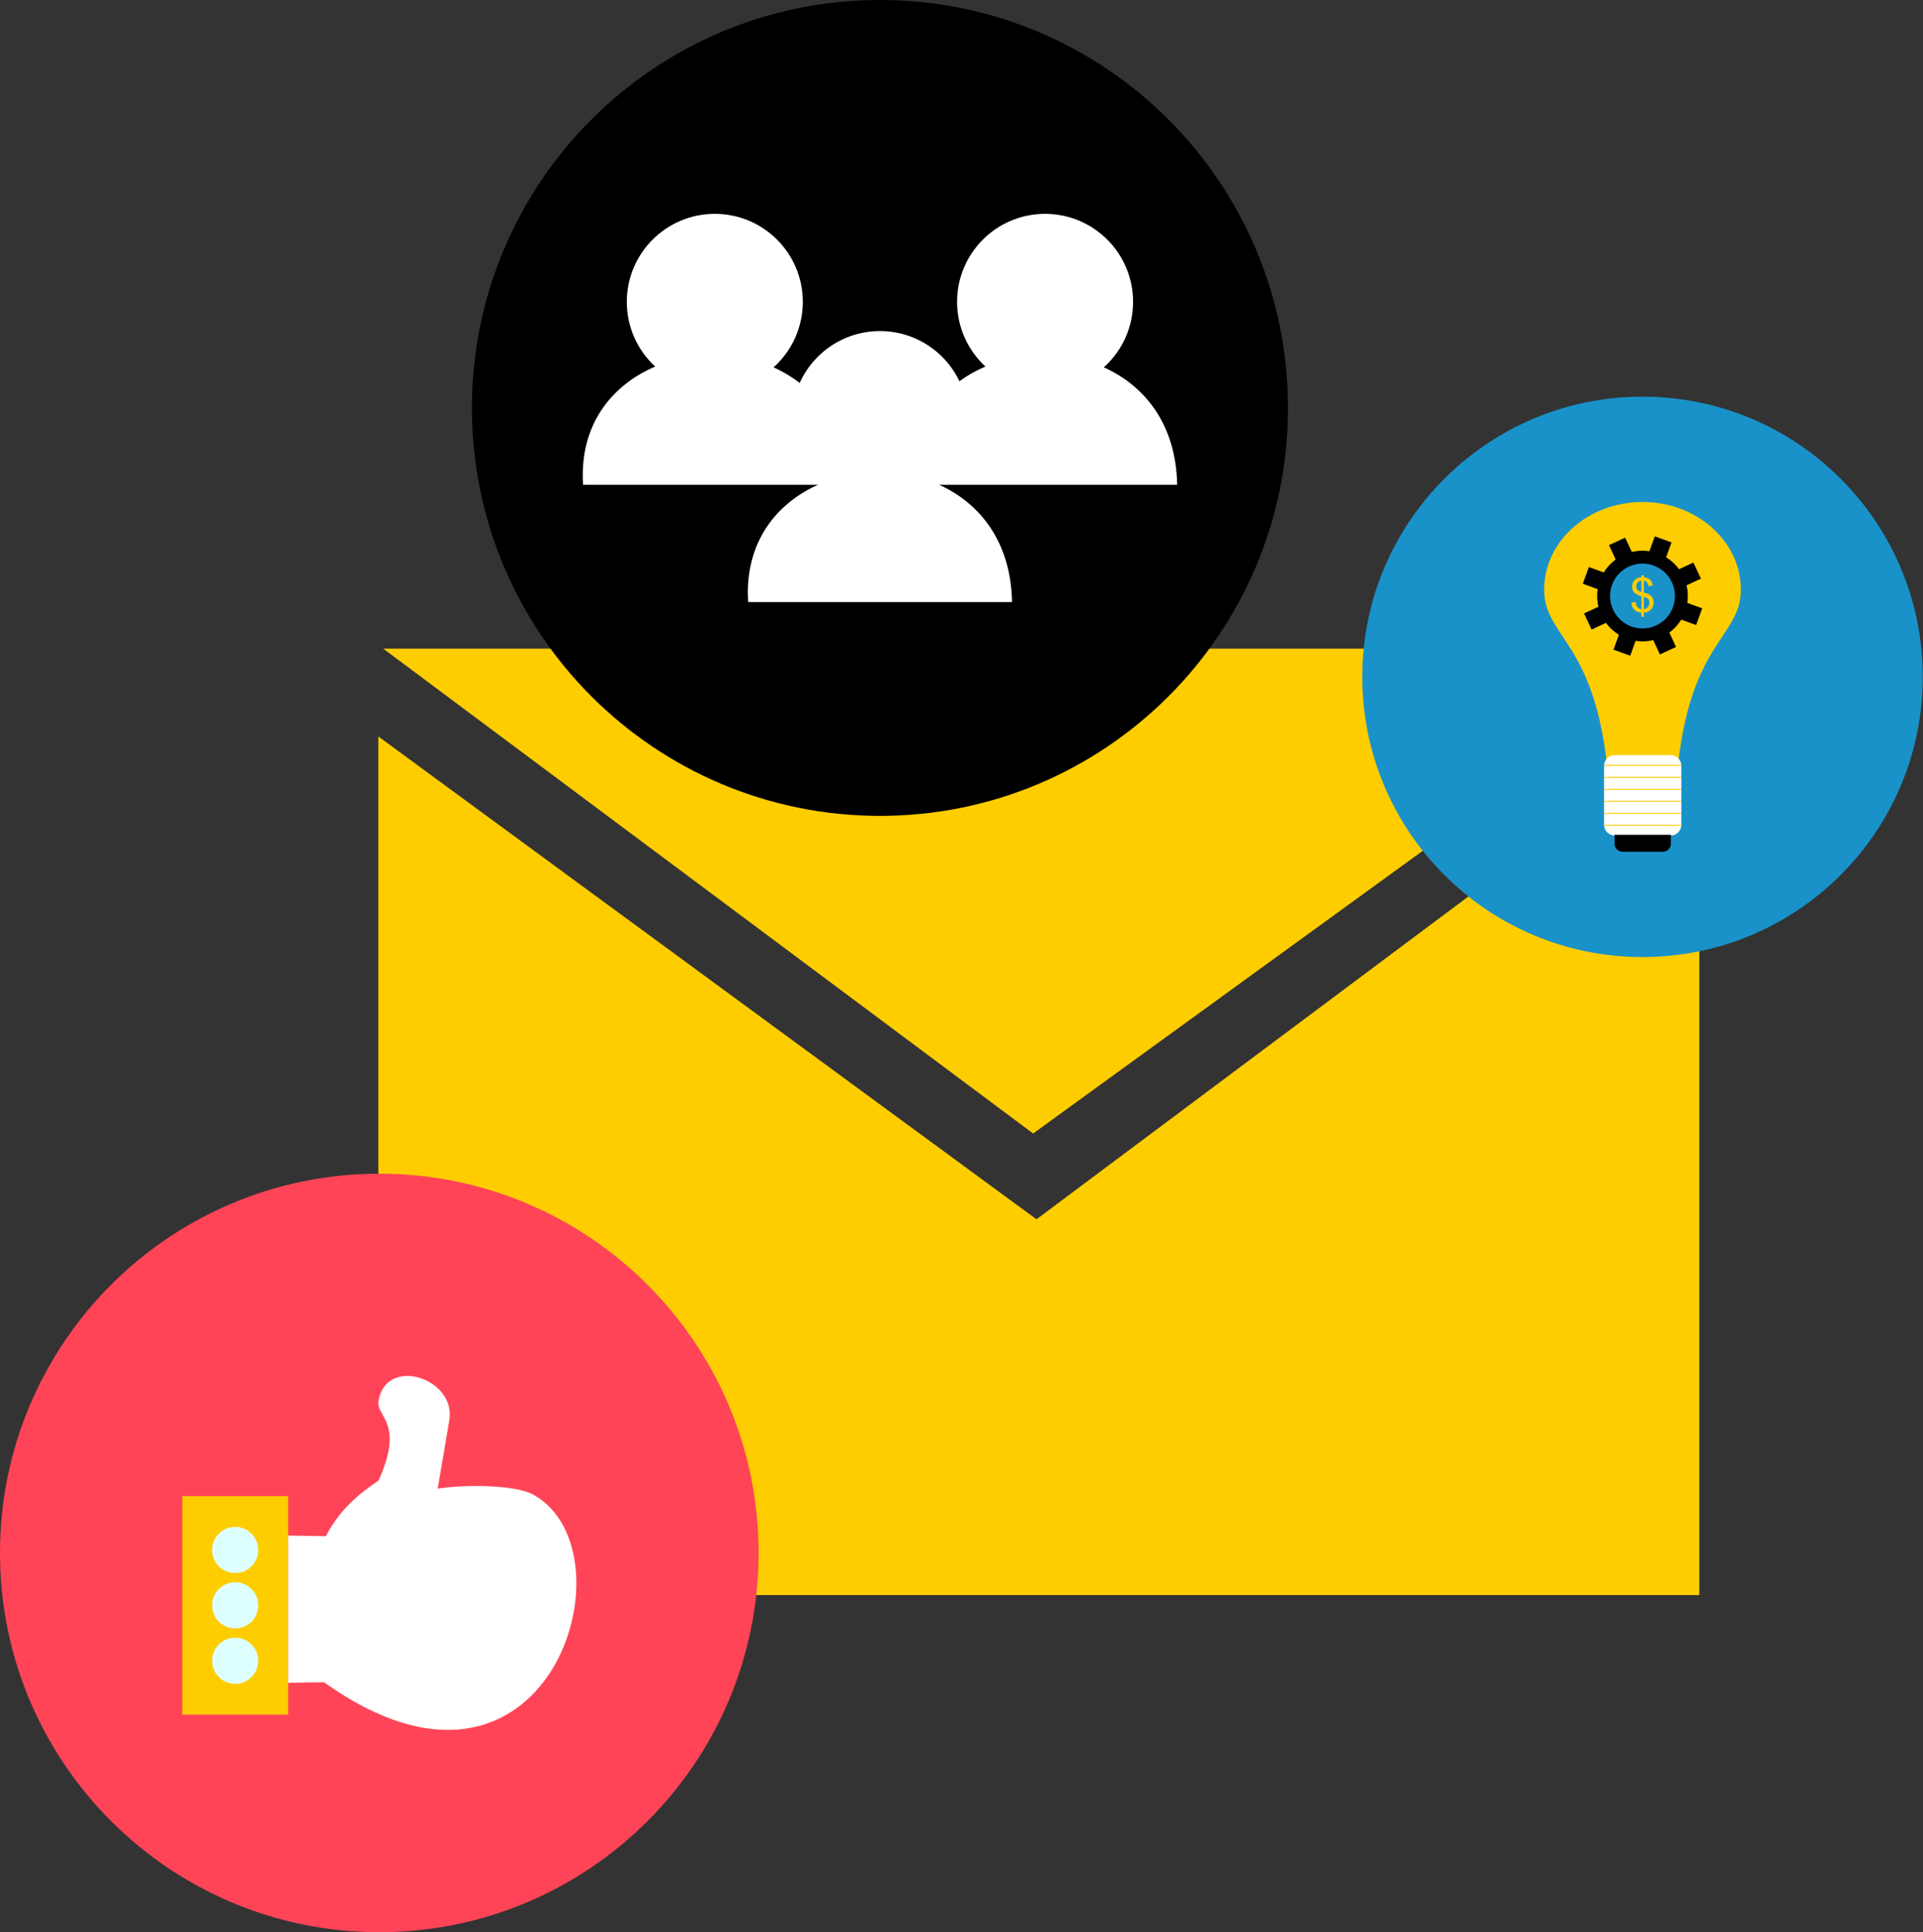 <?xml version="1.0" encoding="UTF-8"?>
<!DOCTYPE svg PUBLIC '-//W3C//DTD SVG 1.0//EN'
          'http://www.w3.org/TR/2001/REC-SVG-20010904/DTD/svg10.dtd'>
<svg clip-rule="evenodd" fill-rule="evenodd" height="186.4" image-rendering="optimizeQuality" preserveAspectRatio="xMidYMid meet" shape-rendering="geometricPrecision" text-rendering="geometricPrecision" version="1.0" viewBox="0.0 0.0 185.5 186.4" width="185.5" xmlns="http://www.w3.org/2000/svg" xmlns:xlink="http://www.w3.org/1999/xlink" zoomAndPan="magnify"
><rect x="0.0" y="0.0" width="185.5" height="186.4" fill="#333333" stroke="none"/><g
  ><g
    ><g id="change1_1"
      ><path d="M99.983 117.631L163.923 69.84 163.923 153.884 36.494 153.884 36.494 71.048z" fill="#fecd00"
      /></g
      ><g id="change1_2"
      ><path d="M100.546 62.578L164.127 62.578 99.659 109.356 36.966 62.578z" fill="#fecd00"
      /></g
      ><g id="change2_1"
      ><path d="M158.442 38.269c14.93,0 27.032,12.103 27.032,27.032 0,14.93 -12.102,27.033 -27.032,27.033 -14.929,0 -27.032,-12.103 -27.032,-27.033 0,-14.929 12.103,-27.032 27.032,-27.032z" fill="#1992c9"
      /></g
      ><g id="change1_3"
      ><path d="M158.442 48.43c5.241,0 9.489,3.787 9.489,8.46 0,5.208 -6.378,5.075 -6.378,23.34l-6.222 0c0,-18.265 -6.377,-18.132 -6.377,-23.34 0,-4.673 4.248,-8.46 9.488,-8.46z" fill="#fecd00"
      /></g
      ><g id="change3_1"
      ><path d="M155.767 72.851l5.391 0c0.567,0 1.031,0.464 1.031,1.031l0 5.696c0,0.567 -0.464,1.031 -1.031,1.031l-5.391 0c-0.568,0 -1.032,-0.464 -1.032,-1.031l0 -5.696c0,-0.567 0.464,-1.031 1.032,-1.031z" fill="#fff"
      /></g
      ><g id="change4_1"
      ><path d="M155.746 80.539l5.433 0 0 0.861c0,0.425 -0.348,0.773 -0.774,0.773l-3.885 0c-0.426,0 -0.774,-0.348 -0.774,-0.773l0 -0.861z"
      /></g
      ><g id="change1_4"
      ><path d="M154.736 73.792L162.188 73.792 162.188 73.885 154.736 73.885z" fill="#fecd00" fill-rule="nonzero"
      /></g
      ><g id="change1_5"
      ><path d="M154.735 74.948L162.189 74.948 162.189 75.042 154.735 75.042z" fill="#fecd00" fill-rule="nonzero"
      /></g
      ><g id="change1_6"
      ><path d="M154.735 76.105L162.189 76.105 162.189 76.198 154.735 76.198z" fill="#fecd00" fill-rule="nonzero"
      /></g
      ><g id="change1_7"
      ><path d="M154.735 77.262L162.189 77.262 162.189 77.355 154.735 77.355z" fill="#fecd00" fill-rule="nonzero"
      /></g
      ><g id="change1_8"
      ><path d="M154.735 78.418L162.189 78.418 162.189 78.511 154.735 78.511z" fill="#fecd00" fill-rule="nonzero"
      /></g
      ><g id="change1_9"
      ><path d="M154.736 79.575L162.188 79.575 162.188 79.668 154.736 79.668z" fill="#fecd00" fill-rule="nonzero"
      /></g
      ><g id="change4_2"
      ><path d="M160.717 53.767c0.498,0.302 0.919,0.695 1.251,1.148l1.385 -0.645 0.724 1.556 -1.384 0.644c0.133,0.546 0.162,1.122 0.073,1.697l1.435 0.523 -0.588 1.612 -1.435 -0.523c-0.302,0.497 -0.694,0.919 -1.147,1.251l0.644 1.384 -1.556 0.725 -0.644 -1.384c-0.546,0.133 -1.121,0.162 -1.697,0.073l-0.522 1.435 -1.613 -0.588 0.523 -1.435c-0.497,-0.302 -0.919,-0.695 -1.251,-1.148l-1.384 0.645 -0.725 -1.556 1.385 -0.645c-0.133,-0.545 -0.163,-1.121 -0.074,-1.696l-1.434 -0.523 0.587 -1.612 1.435 0.523c0.302,-0.497 0.695,-0.919 1.148,-1.251l-0.645 -1.385 1.556 -0.724 0.645 1.385c0.546,-0.134 1.121,-0.163 1.696,-0.074l0.523 -1.435 1.612 0.588 -0.523 1.435zm-1.444 1.457c1.259,0.459 1.908,1.852 1.449,3.111 -0.459,1.259 -1.852,1.907 -3.111,1.448 -1.259,-0.459 -1.908,-1.852 -1.449,-3.111 0.459,-1.259 1.852,-1.907 3.111,-1.448z"
      /></g
      ><g id="change2_2"
      ><path d="M158.442 54.375c1.728,0 3.129,1.4 3.129,3.128 0,1.728 -1.401,3.129 -3.129,3.129 -1.728,0 -3.129,-1.401 -3.129,-3.129 0,-1.728 1.401,-3.128 3.129,-3.128z" fill="#1992c9"
      /></g
      ><g id="change1_10"
      ><path d="M158.335 59.509l0 -0.399c-0.198,-0.025 -0.36,-0.069 -0.485,-0.134 -0.124,-0.064 -0.232,-0.168 -0.322,-0.311 -0.091,-0.143 -0.143,-0.318 -0.158,-0.525l0.399 -0.077c0.031,0.215 0.085,0.373 0.164,0.474 0.111,0.142 0.246,0.221 0.402,0.238l0 -1.252c-0.164,-0.042 -0.331,-0.112 -0.501,-0.208 -0.127,-0.07 -0.225,-0.168 -0.293,-0.293 -0.069,-0.127 -0.103,-0.269 -0.103,-0.428 0,-0.283 0.1,-0.513 0.301,-0.689 0.133,-0.118 0.333,-0.19 0.596,-0.217l0 -0.19 0.236 0 0 0.19c0.23,0.022 0.413,0.091 0.548,0.205 0.173,0.145 0.277,0.345 0.313,0.598l-0.408 0.063c-0.023,-0.158 -0.072,-0.279 -0.147,-0.363 -0.074,-0.085 -0.176,-0.14 -0.306,-0.167l0 1.148c0.2,0.051 0.332,0.091 0.397,0.119 0.124,0.055 0.224,0.121 0.302,0.2 0.079,0.077 0.139,0.17 0.181,0.278 0.041,0.108 0.063,0.225 0.063,0.35 0,0.276 -0.088,0.505 -0.263,0.69 -0.176,0.185 -0.402,0.283 -0.68,0.296l0 0.404 -0.236 0zm0 -3.49c-0.154,0.024 -0.276,0.086 -0.365,0.187 -0.089,0.1 -0.133,0.219 -0.133,0.356 0,0.136 0.038,0.25 0.113,0.342 0.076,0.091 0.204,0.161 0.385,0.207l0 -1.092zm0.236 2.756c0.155,-0.019 0.282,-0.086 0.384,-0.202 0.1,-0.115 0.151,-0.258 0.151,-0.427 0,-0.145 -0.036,-0.26 -0.108,-0.349 -0.071,-0.087 -0.214,-0.158 -0.427,-0.213l0 1.191z" fill="#fecd00" fill-rule="nonzero"
      /></g
      ><g id="change5_1"
      ><path d="M36.589 113.231c20.208,0 36.589,16.382 36.589,36.589 0,20.208 -16.381,36.59 -36.589,36.59 -20.208,0 -36.589,-16.382 -36.589,-36.59 0,-20.207 16.381,-36.589 36.589,-36.589z" fill="#ff4457"
      /></g
      ><g id="change1_11"
      ><path d="M17.578 144.34L27.797 144.34 27.797 165.417 17.578 165.417z" fill="#fecd00"
      /></g
      ><g id="change6_1"
      ><path d="M22.687 147.308c1.23,0 2.227,0.997 2.227,2.227 0,1.23 -0.997,2.227 -2.227,2.227 -1.23,0 -2.227,-0.997 -2.227,-2.227 0,-1.23 0.997,-2.227 2.227,-2.227z" fill="#deffff"
      /></g
      ><g id="change6_2"
      ><path d="M22.687 152.651c1.23,0 2.227,0.997 2.227,2.227 0,1.23 -0.997,2.228 -2.227,2.228 -1.23,0 -2.227,-0.998 -2.227,-2.228 0,-1.23 0.997,-2.227 2.227,-2.227z" fill="#deffff"
      /></g
      ><g id="change6_3"
      ><path d="M22.687 157.994c1.23,0 2.227,0.998 2.227,2.228 0,1.23 -0.997,2.227 -2.227,2.227 -1.23,0 -2.227,-0.997 -2.227,-2.227 0,-1.23 0.997,-2.228 2.227,-2.228z" fill="#deffff"
      /></g
      ><g id="change3_2"
      ><path d="M27.797 148.144l0 14.204c1.123,-0.015 2.543,-0.052 3.455,-0.052 21.666,15.46 30.164,-12.55 20.212,-18.089 -1.894,-1.055 -7.128,-0.955 -9.24,-0.59 0.373,-2.198 0.745,-4.395 1.118,-6.593 0.687,-4.055 -6.114,-6.268 -6.833,-1.855 -0.246,1.509 2.548,2.064 0.007,7.669 -1.902,1.297 -3.711,2.74 -5.081,5.366 -1.019,-0.02 -2.546,-0.04 -3.638,-0.06z" fill="#fff"
      /></g
      ><g id="change4_3"
      ><path d="M84.883 0c21.736,0 39.357,17.621 39.357,39.357 0,21.736 -17.621,39.356 -39.357,39.356 -21.736,0 -39.357,-17.62 -39.357,-39.356 0,-21.736 17.621,-39.357 39.357,-39.357z"
      /></g
      ><g id="change3_3"
      ><path d="M100.812 20.631c4.688,0 8.488,3.801 8.488,8.489 0,2.51 -1.089,4.765 -2.821,6.319 3.936,1.763 6.967,5.487 7.072,11.334 -8.482,0 -16.965,0 -25.447,0 -0.38,-5.762 2.762,-9.63 6.956,-11.411 -1.683,-1.551 -2.737,-3.773 -2.737,-6.242 0,-4.688 3.801,-8.489 8.489,-8.489z" fill="#fff"
      /></g
      ><g id="change3_4"
      ><path d="M68.954 20.631c4.688,0 8.489,3.801 8.489,8.489 0,2.51 -1.089,4.765 -2.821,6.319 3.936,1.763 6.967,5.487 7.071,11.334 -8.482,0 -16.964,0 -25.446,0 -0.381,-5.762 2.761,-9.63 6.955,-11.411 -1.682,-1.551 -2.736,-3.773 -2.736,-6.242 0,-4.688 3.8,-8.489 8.488,-8.489z" fill="#fff"
      /></g
      ><g id="change3_5"
      ><path d="M84.883 31.94c4.688,0 8.489,3.801 8.489,8.489 0,2.51 -1.09,4.765 -2.822,6.319 3.936,1.763 6.967,5.487 7.072,11.334 -8.482,0 -16.964,0 -25.447,0 -0.38,-5.762 2.762,-9.63 6.956,-11.411 -1.682,-1.551 -2.737,-3.773 -2.737,-6.242 0,-4.688 3.801,-8.489 8.489,-8.489z" fill="#fff"
      /></g
    ></g
  ></g
></svg
>

